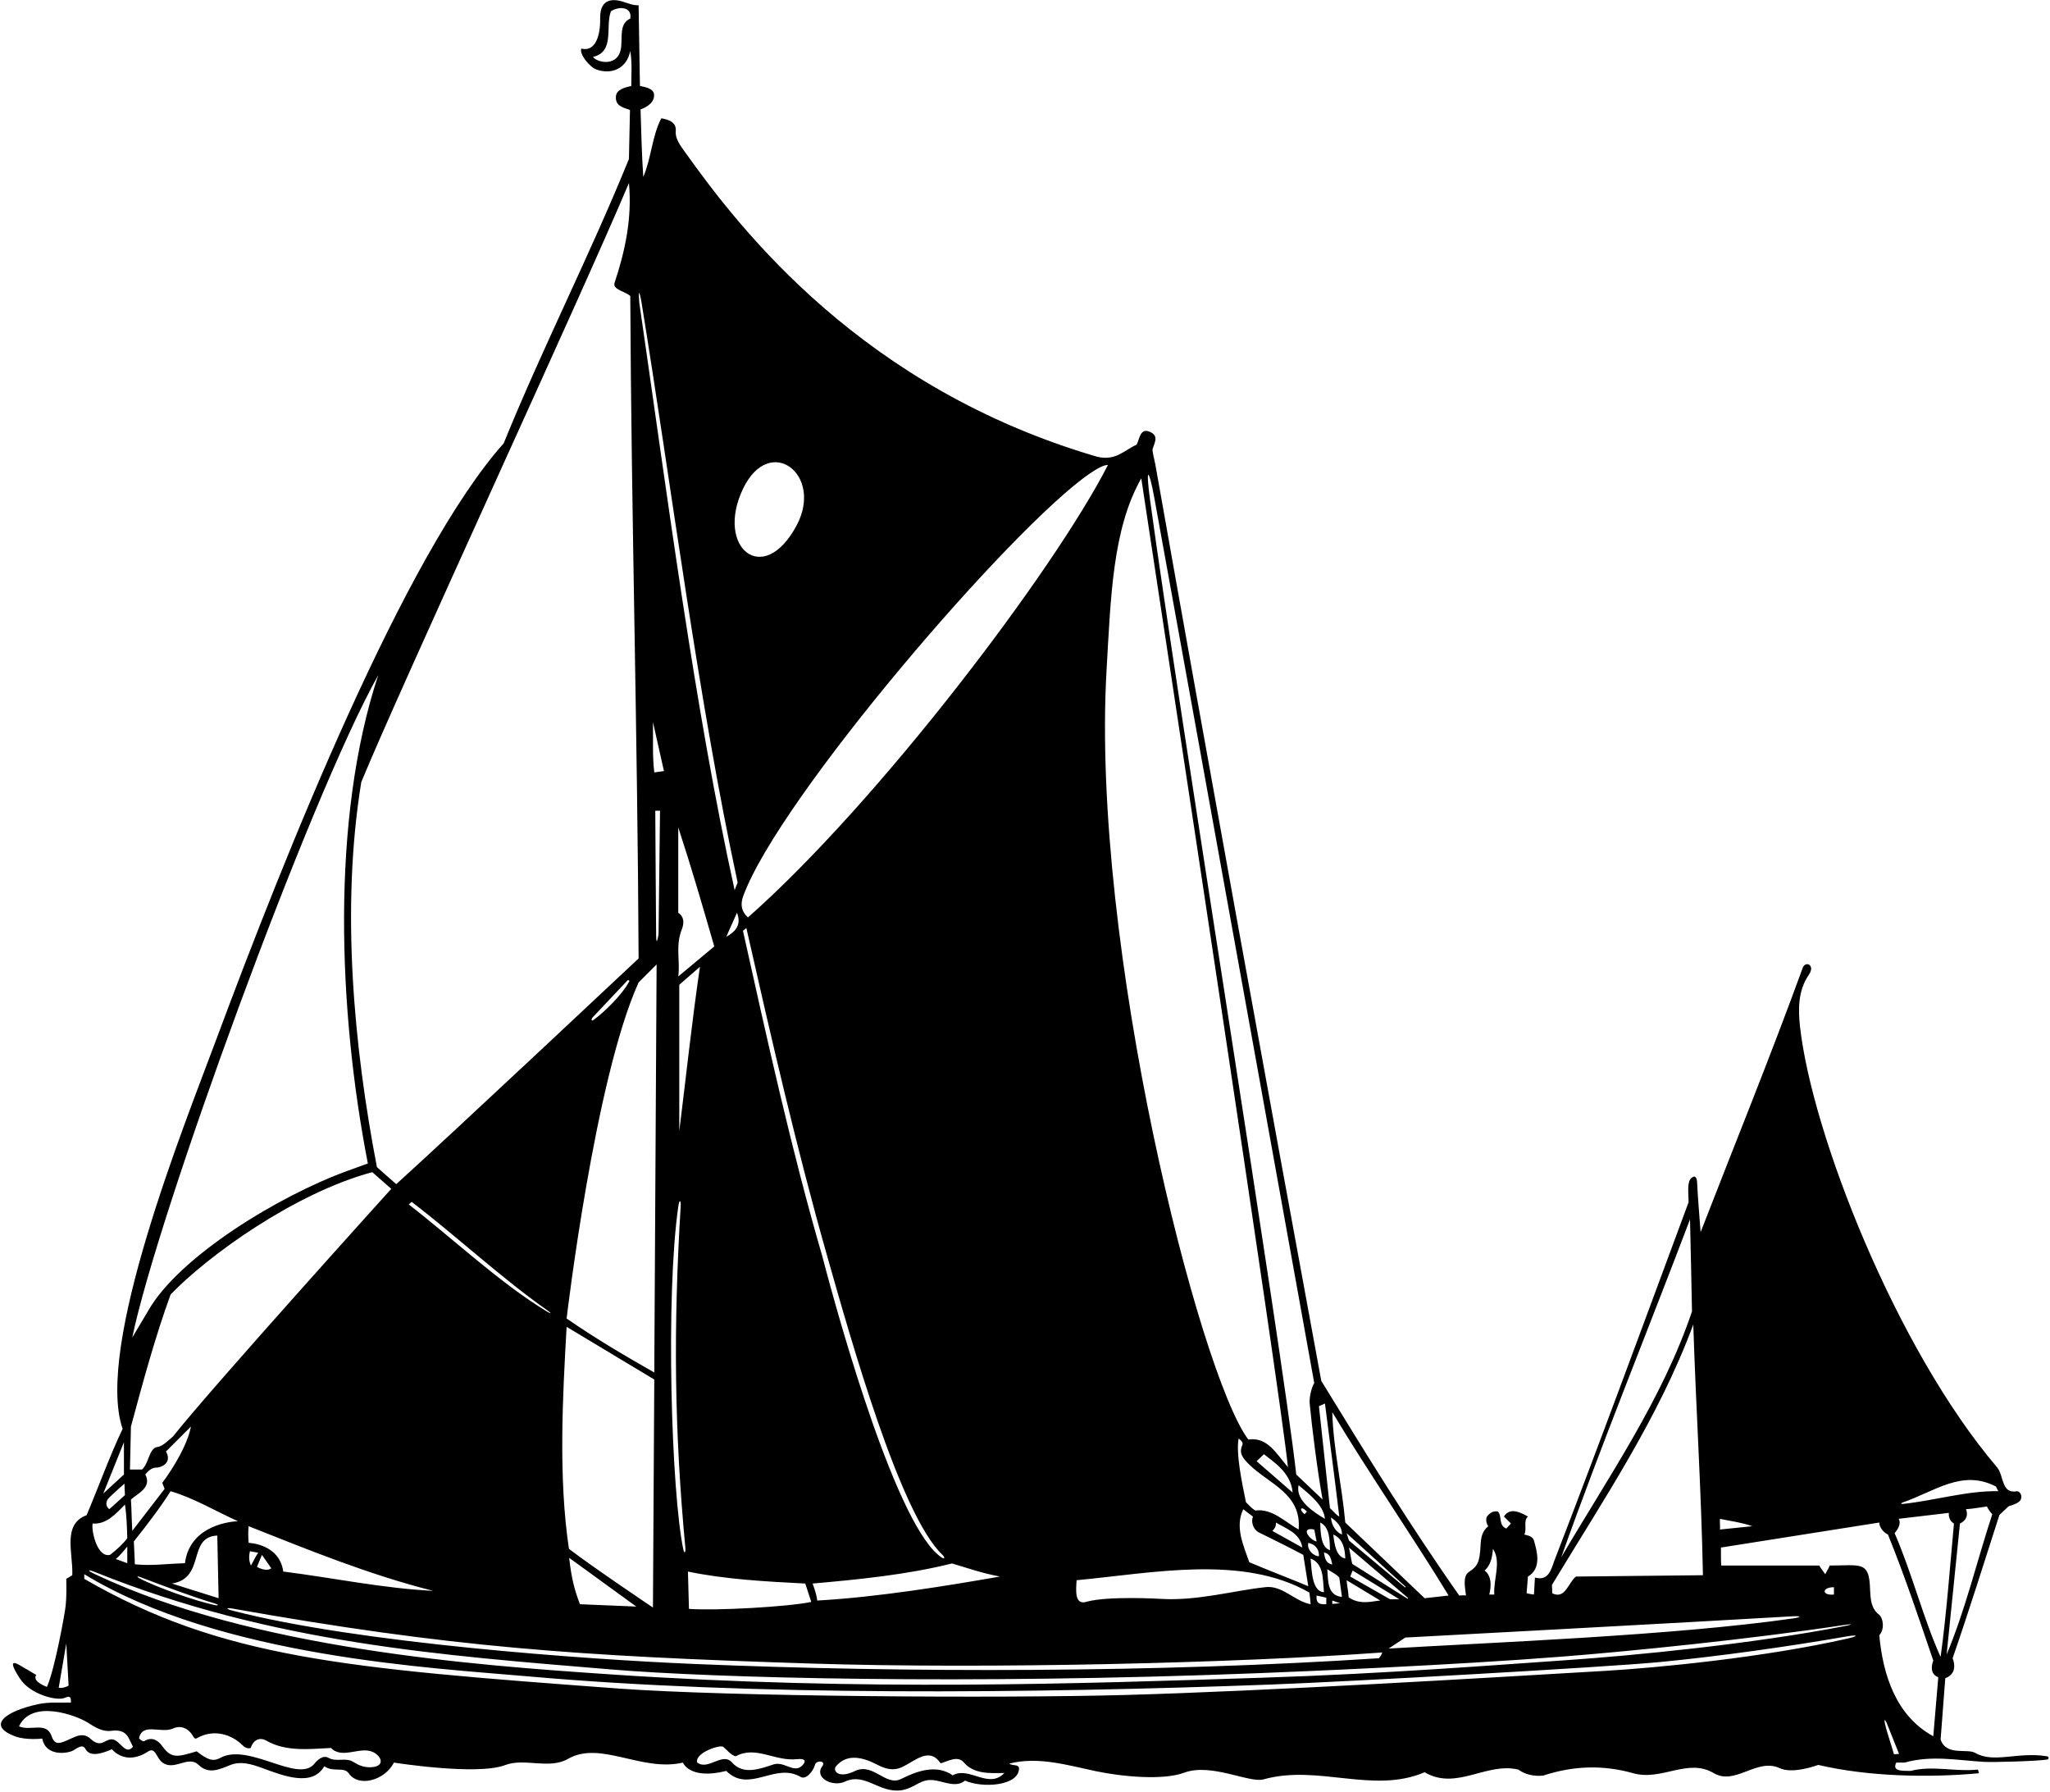 <?xml version="1.0" encoding="UTF-8"?>
<svg xmlns="http://www.w3.org/2000/svg" xmlns:xlink="http://www.w3.org/1999/xlink" width="492pt" height="430pt" viewBox="0 0 492 430" version="1.1">
<g id="surface1">
<path style=" stroke:none;fill-rule:nonzero;fill:rgb(0%,0%,0%);fill-opacity:1;" d="M 491.281 421.438 C 484.344 420.293 478.465 423.195 474.066 420.629 C 472.105 419.496 467.109 421.43 465.746 417.43 L 466.867 402.695 C 468.855 401.984 469.512 400.25 468.629 397.906 C 472.402 387.031 476.34 374.488 479.859 363.527 L 482.027 361.469 C 482.953 361.156 484.086 360.848 484.789 360.148 C 485.43 359.348 485.117 358.062 484.148 357.828 C 480.23 358.59 481.027 354.148 479.27 352.066 C 455.031 323.57 434.879 272.086 432.004 246.355 C 431.508 241.914 431.609 237.598 434.066 233.988 C 435.809 231.57 433.301 230.461 432.652 232.246 C 424.891 253.562 416.363 274.496 408.148 295.668 C 407.863 291.766 407.492 287.66 407.305 283.73 C 407.266 282.93 407.027 281.727 405.906 282.703 C 404.84 283.629 405.242 286.387 405.27 288.469 C 394.547 317.348 384.148 345.746 373.027 374.547 C 372.227 376.789 371.59 379.426 368.387 378.547 L 368.148 382.629 C 367.508 382.547 366.871 382.453 366.387 382.309 L 366.707 378.309 C 370.148 376.309 368.797 371.98 368.148 369.668 C 367.84 368.617 366.707 368.469 365.828 368.227 C 366.547 366.949 365.508 364.949 366.707 363.906 C 365.297 363.172 362.469 361.426 360.945 363.906 L 362.629 365.59 L 361.508 366.789 C 359.59 365.988 360.547 363.906 359.508 362.707 C 358.309 362.469 357.508 363.109 356.867 363.906 C 356.531 364.539 356.707 365.59 357.188 366.227 C 355.656 367.438 355.426 369.09 355.336 370.812 C 355.129 374.84 354.664 375.832 352.551 377.195 C 350.883 378.27 351.719 381.387 351.836 382.855 C 351.355 382.773 350.547 382.844 350.227 382.867 C 338.387 366.066 327.746 348.707 317.105 331.348 C 303.57 257.848 290.27 184.82 277.285 111.484 C 277.074 110.281 276.469 108.211 276.637 107.695 C 277.172 106.059 278.219 104.406 275.668 103.508 C 273.586 102.801 273.426 105.586 272.785 106.707 C 269.746 108.066 267.77 110.684 263.266 109.586 C 207.289 93.203 177.984 55.555 164.441 36.547 C 163.273 34.906 162.008 33.27 162.18 31.477 C 162.391 29.297 160.414 28.672 158.707 28.387 C 156.469 32.707 156.309 37.988 154.387 42.469 C 154.008 36.852 153.914 31.848 153.73 26.258 C 153.73 26.258 157.309 25.145 156.957 22.555 C 156.777 21.234 154.801 20.871 153.586 20.629 L 153.266 1.266 C 151.879 1.312 150.707 0.766 149.484 0.395 C 146.41 -0.547 143.965 0.188 144.039 4.391 C 144.121 8.965 142.695 12.492 139.504 11.66 C 139.012 13.035 141.5 16.07 143.113 16.668 C 146.57 17.945 150.387 16.629 151.266 12.227 C 151.746 15.117 151.508 17.828 151.508 20.629 C 150.051 20.98 147.898 21.406 147.812 23.227 C 147.715 25.293 149.207 25.727 151.195 26.391 L 150.945 38.145 C 141.586 61.188 130.242 83.348 120.883 106.387 C 97.074 133.051 68.383 205.152 51.887 249.477 C 44.336 269.777 22.703 323.258 29.426 342.867 C 26.305 349.426 23.73 356.609 20.785 363.59 C 14.867 365.746 17.586 372.789 17.348 377.988 L 15.906 378.867 C 15.953 381.074 15.969 383.281 15.75 385.391 C 15.582 387.023 13.188 400.469 11.266 404.789 C 10.223 404.398 7.746 403.27 8.707 401.906 C 7.742 401.402 6.844 400.766 5.863 400.266 C 5.27 399.961 0.73 396.566 4.77 402.773 C 7.277 406.633 13.602 408.18 15.449 407.445 C 16.375 407.074 17.121 406.762 17.027 408.547 C 14.609 408.605 11.738 408.375 9.184 408.922 C 1.281 410.625 -3.328 414.055 3.613 416.648 C 6.293 417.652 10.145 417.188 10.145 417.188 C 10.977 421.625 16.383 420.762 17.617 420.016 C 18.77 419.32 19.824 418.465 20.531 419.715 C 21.527 421.48 23.879 421.051 26.867 419.746 C 26.867 419.746 30.043 423.863 35.508 420.309 C 37.188 419.188 37.504 421.496 38.625 422.629 C 41.559 425.41 45.055 420.984 47.656 423.496 C 50.109 425.863 52.652 424.574 55.297 423.527 C 57.805 422.535 60.398 423.324 62.965 424.266 C 68.074 426.145 74.938 428.855 77.828 423.828 C 80.031 425.387 82.523 423.82 83.746 425.578 C 86.082 428.93 92.344 427.254 94.547 422.949 C 94.547 422.949 114.531 426.125 121.227 423.551 C 125.887 421.762 131.785 424.664 136.309 422.066 C 144.09 417.582 153.988 425.27 163.906 422.949 C 163.906 422.949 165.441 427.164 174.309 424.949 C 179.828 430.469 185.988 422.789 192.148 426.387 C 193.422 427.152 195.188 425.027 195.586 423.508 C 195.812 422.34 198.367 422.434 197.348 423.828 C 195.316 426.574 199.805 428.895 202.785 427.516 C 207.664 425.258 210.945 430.332 216.309 429.59 C 219.934 429.02 220.906 426.516 224.707 427.27 C 226.867 427.668 229.668 428.949 231.586 427.27 C 235.852 429.148 244.176 428.516 244.547 424.629 C 244.785 423.188 242.945 423.828 242.227 423.188 C 249.246 421.418 256.262 423.602 263.004 425.012 C 269.262 426.324 279.129 427.266 284.203 425.375 C 290.742 422.941 299.965 428.012 303.348 426.949 C 316.387 423.348 329.586 430.547 341.906 425.27 C 349.508 429.75 356.707 422.789 364.387 424.629 C 366.066 425.828 368.148 426.309 370.387 426.066 C 377.426 423.75 384.547 423.41 391.988 425.508 C 398.867 427.43 405.109 421.75 411.348 425.508 C 416.516 428.508 421.66 421.711 427.188 424.309 C 430.32 425.781 436.387 423.508 436.387 423.508 C 448.309 426.309 462.789 426.629 474.949 425.508 L 474.707 424.629 C 469.109 425.188 463.746 423.59 458.547 424.949 C 457.109 424.867 453.906 425.27 455.109 422.949 L 457.109 422.949 C 463.543 421.133 469.809 422.402 476.09 422.773 C 478.398 422.914 488.957 422.605 491.262 422.227 C 491.828 422.137 491.777 421.52 491.281 421.438 Z M 151.266 4.465 C 148.699 5.578 149.328 8.602 149.09 11.148 C 148.609 16.23 143.367 15.078 142.309 13.664 C 147.668 12.387 145.188 6.387 146.629 2.707 C 148.586 1.402 151.777 1.648 151.266 4.465 Z M 14.09 404.977 L 15.906 394.387 L 16.465 404.469 C 15.996 404.797 14.832 405.168 14.09 404.977 Z M 467.188 397.027 C 467.348 395.43 470.387 365.59 470.387 365.59 C 472.938 364.332 471.828 362.148 471.828 362.148 C 473.508 362.066 475.828 361.609 476.863 361.492 C 477.105 362.051 477.668 362.867 478.148 363.348 C 474.469 374.547 471.746 386.148 467.188 397.027 Z M 456.617 360.547 C 464.426 357.855 470.906 352.496 479.027 356.707 L 479.59 357.828 C 472.121 357.68 464.512 360.039 456.766 360.875 C 456.215 360.934 456.121 360.719 456.617 360.547 Z M 455.668 364.453 L 467.746 363.027 C 467.59 363.746 467.906 365.027 468.949 365.59 C 467.988 375.988 467.176 387.188 465.746 397.59 C 461.668 388.629 458.863 377.406 454.703 367.887 C 455.633 366.859 456.309 365.414 455.668 364.453 Z M 412.789 364.469 C 415.445 365.004 418.066 365.348 420.547 366.227 L 412.789 367.027 C 412.867 366.148 412.723 365.273 412.789 364.469 Z M 405.602 292.598 C 405.805 300.082 405.918 307.488 406.078 314.688 C 398.957 335.809 386.066 354.309 374.707 373.668 C 384.309 346.629 395.441 319.398 405.602 292.598 Z M 406.387 317.828 C 407.066 338.906 408.297 357.246 408.707 377.988 L 378.227 378.309 C 376.387 379.746 375.672 383.852 372.551 382.332 L 372.469 380.309 C 384.793 359.922 398.148 340.148 406.387 317.828 Z M 358.309 371.668 C 360.387 374.707 358.387 378.949 358.629 382.629 L 357.426 382.629 C 357.906 380.707 358.066 378.227 356.309 376.867 C 357.828 375.508 358.148 373.508 358.309 371.668 Z M 430.184 387.848 C 432.453 387.715 432.297 388.074 430.434 388.344 C 401.547 392.496 357.605 394.133 333.266 395.59 L 337.27 392.949 C 337.27 392.949 405.316 389.309 430.184 387.848 Z M 41.266 379.988 C 49.457 378.664 44.852 368.844 52.148 368.469 L 52.465 383.508 Z M 51.484 385.141 C 47.023 384.199 37.758 380.992 33.395 378.688 C 32.75 378.344 32.961 378.168 33.598 378.41 C 38.945 380.438 46.062 383.137 51.602 384.785 C 52.449 385.039 52.594 385.375 51.484 385.141 Z M 44.387 375.109 C 39.348 375.27 36.68 375.77 32.359 375.371 C 32.348 374.062 32.184 371.793 32.125 369.879 C 35.055 366.195 38.508 361.715 40.945 357.828 C 46.625 359.508 51.746 362.629 57.105 365.027 C 53.812 365.176 45.426 366.789 44.387 375.109 Z M 34.867 353.828 C 35.605 352.891 36.449 352.199 37.43 352.172 C 39.203 352.125 41.254 350.715 39.828 348.309 L 45.828 342.309 C 45.027 346.547 41.758 352.051 38.945 355.828 L 39.508 357.27 L 31.746 367.348 C 31.566 364.207 31.605 362.672 31.426 359.828 C 32.957 358.418 36.547 356.949 34.867 353.828 Z M 55.672 385.969 C 108.121 395.293 138.246 397.383 194.555 399.18 C 236.789 400.527 296.203 399.09 331.758 396.527 C 331.543 397.18 331.188 397.59 330.945 397.906 C 277.727 401.387 217.559 401.434 166.18 399.266 C 141.176 398.211 86.098 394.363 55.703 386.465 C 54.098 386.047 54.328 385.73 55.672 385.969 Z M 103.984 381.746 C 91.668 381.109 80.066 378.629 67.984 377.109 C 67.047 370.398 59.668 370.227 59.668 370.227 C 59.566 368.707 59.535 367.715 59.668 366.227 C 74.227 371.988 88.707 377.906 103.984 381.746 Z M 98.109 289.023 L 98.805 288.406 C 110.105 297.066 120.129 306.535 131.406 314.461 C 132.422 315.176 132.344 315.367 131.277 314.723 C 119.855 307.785 108.797 297.289 98.109 289.023 Z M 62.867 373.109 L 65.105 376.309 C 64.305 377.027 62.785 376.602 61.668 375.988 Z M 60.227 375.668 C 59.645 374.422 59.766 373.168 59.984 372.227 L 61.98 372.602 C 61.223 373.645 60.992 374.332 60.227 375.668 Z M 136.547 371.668 C 133.988 354.547 135.027 335.348 135.988 318.387 L 157.027 331.027 L 156.707 385.746 C 156.707 385.746 142.629 376.309 136.547 371.668 Z M 152.707 385.508 L 139.188 384.949 C 137.801 381.348 137.105 378.406 136.605 373.82 Z M 156.707 173.266 L 159.348 185.027 L 157.027 185.348 C 156.547 181.426 156.785 177.266 156.707 173.266 Z M 158.406 194.547 L 158.051 224.145 C 158.051 224.145 157.504 227.793 157.469 224.309 C 157.402 218.023 157.316 201.133 157.266 194.547 Z M 163.617 223.078 C 164.254 221.453 164.184 219.961 162.785 219.027 L 162.785 198.547 C 165.988 208.309 168.578 217.254 171.426 227.105 L 162.785 234.309 C 163.277 230.527 162.062 227.039 163.617 223.078 Z M 193.266 379.988 L 194.707 384.402 C 189.066 385.582 171.668 386.547 165.348 386.066 C 165.246 382.703 165.207 380.809 165.105 377.109 C 173.828 378.949 183.746 379.508 193.266 379.988 Z M 174.309 224.785 L 176.867 219.027 C 178.035 221.926 176.488 223.594 174.309 224.785 Z M 226.074 373.781 C 215.473 367.02 201.613 317.816 197.348 301.43 C 189.906 275.828 184.227 249.906 178.309 223.348 L 179.129 222.695 C 185.086 248.996 191.109 275.281 198.414 301.023 C 204.25 321.594 216.02 363.398 226.145 373.059 C 226.82 373.703 226.781 374.234 226.074 373.781 Z M 228.48 375.168 C 232.266 376.27 235.348 377.426 239.988 378.309 C 227.188 380.547 210.547 383.27 196.148 384.066 C 195.926 382.535 195.594 381.594 195.027 379.988 C 205.906 379.027 217.746 377.867 228.48 375.168 Z M 163.027 271.426 C 163.027 259.746 163.027 248.066 163.027 236.309 L 167.988 231.988 C 166.02 245.367 164.66 258.406 163.027 271.426 Z M 162.789 289.527 C 163.047 287.723 163.457 287.898 163.363 289.469 C 161.578 318.855 161.836 343.191 164.492 371.484 C 164.586 372.5 164.25 372.984 163.996 371.793 C 161.109 358.195 159.711 310.859 162.789 289.527 Z M 299.895 351.508 C 304.621 356.117 312.445 358.453 311.668 367.027 C 308.387 365.188 305.266 361.906 301.266 362.469 C 300.469 361.988 299.746 361.188 299.027 360.469 C 298.035 355.59 296.613 348.891 297.266 345.188 C 297.926 345.668 298.426 346.188 298.148 346.797 C 297.242 348.766 298.391 350.039 299.895 351.508 Z M 301.586 350.629 L 303.348 348.949 C 305.348 350.605 309.848 353.266 310.227 358.148 Z M 318.547 376.547 C 319.668 377.281 320.629 377.668 321.426 378.547 L 322.066 383.188 C 318.492 382.883 318.766 379.195 318.547 376.547 Z M 321.594 384.711 L 319.746 384.879 L 319.746 384.066 Z M 319.988 368.227 C 322.387 369.27 322.789 371.746 322.867 373.988 C 320.664 373.496 320.289 370.727 319.988 368.227 Z M 319.426 364.148 C 320.789 365.027 322.148 366.387 322.066 368.227 C 320.707 367.68 319.602 366.156 319.426 364.148 Z M 319.746 375.426 C 318.148 375.109 317.988 373.906 317.746 372.547 C 319.266 372.789 319.426 374.066 319.746 375.426 Z M 301.895 367.602 C 302.07 367.723 309.426 371.27 312.789 373.109 L 313.988 380.629 C 309.828 378.867 305.16 377.133 299.828 374.867 C 298.469 370.949 296.309 366.387 298.387 362.148 C 299.18 362.762 299.906 363.348 300.707 363.906 C 300.219 365.164 300.703 366.781 301.895 367.602 Z M 313.105 363.348 C 311.707 362.297 312.102 361.156 313.668 362.707 Z M 315.426 367.027 L 315.988 369.906 C 314.227 369.508 311.988 366.309 315.426 367.027 Z M 312.547 371.348 L 305.348 367.348 C 305.926 366.883 306.289 366.141 306.227 365.348 C 308.551 366.777 312.039 367.828 312.547 371.348 Z M 313.988 370.227 C 315.586 370.547 316.629 371.668 316.547 373.426 C 315.508 373.508 313.586 372.066 313.988 370.227 Z M 317.746 382.066 C 314.922 381.906 314.816 377.137 314.547 373.988 C 317.727 375.203 317.441 378.855 317.746 382.066 Z M 315.988 382.867 C 316.629 383.012 317.969 383.281 318.32 383.391 L 318.309 384.961 C 317.188 384.961 315.766 385.105 315.988 382.867 Z M 316.867 365.348 C 319.164 366.473 319.133 369.582 319.188 371.988 C 316.977 371.27 316.918 367.754 316.867 365.348 Z M 311.668 356.387 C 314.164 358.523 317.656 361.102 317.988 364.469 C 315.621 363.039 310.801 360.113 311.668 356.387 Z M 314.25 382.152 C 314.387 383.047 314.457 383.832 314.547 384.949 C 310.629 384.227 307.742 380.297 303.586 380.867 C 296.004 381.688 287.449 384.164 278.762 383.672 C 278.105 383.637 266.227 382.949 260.945 384.309 C 257.773 385.426 258.25 381.438 258.387 379.188 C 276.469 377.508 298.172 372.953 314.25 382.152 Z M 337.219 380.926 L 323.746 369.668 L 323.188 367.906 L 337.371 380.785 Z M 337.938 383.461 L 337.824 383.641 L 324.531 375.262 C 324.242 374.141 324.141 372.957 323.746 371.348 Z M 331.266 384.066 C 329.668 384.148 326.457 385.262 323.676 383.285 C 323.578 381.68 323.367 381.129 323.188 379.188 Z M 324.066 378.309 L 324.629 376.867 L 335.828 383.746 L 333.586 383.746 Z M 347.668 382.867 L 341.906 383.508 L 322.867 365.348 C 322.066 356.387 319.988 347.59 319.746 338.867 C 328.629 353.668 338.789 368.309 347.668 382.867 Z M 317.988 336.789 C 319.188 346.148 320.309 354.547 321.426 363.906 C 320.629 363.508 319.988 362.547 319.188 361.906 C 318.309 353.746 317.426 345.508 316.547 337.426 Z M 277.004 119.293 C 287.215 175.422 315.426 331.906 315.426 331.906 C 314.945 332.469 314.164 335.09 314.324 336.816 C 314.832 342.266 316.273 353.691 317.426 359.828 L 311.105 353.828 C 307.605 322.719 282.902 170.734 275.992 119.797 C 274.891 111.656 275.758 112.469 277.004 119.293 Z M 273.906 114.785 C 278.867 147.668 307.418 334.906 309.105 352.066 C 306.156 348.578 304.148 344.789 299.586 345.426 C 287.859 329.734 261.766 227.062 265.574 160.785 C 266.598 143.035 267.035 126.895 273.906 114.785 Z M 261.5 113.664 C 263.359 112.391 265.004 111.504 265.906 111.586 C 252.945 136.906 210.844 192.48 179.508 220.148 C 177.754 218.535 177.738 216.785 178.371 215.035 C 186.883 191.613 242.836 126.469 261.5 113.664 Z M 178.336 117.266 C 184.723 103.961 197.711 113.84 191.195 126.066 C 183.191 141.098 171.586 131.332 178.336 117.266 Z M 153.949 72.469 C 161.141 116.664 167.594 167.984 177.031 211.766 L 176.309 213.586 C 166.758 170.344 159.969 117.594 153.43 72.641 C 153.172 69.688 153.402 69.477 153.949 72.469 Z M 157.586 231.426 L 157.027 329.348 C 149.906 325.27 143.129 321.336 135.988 316.387 C 135.988 316.387 142.738 258.953 153.266 235.746 Z M 142.078 244.293 L 150.66 235.203 C 150.66 235.203 151.215 235.125 150.977 235.578 C 149.383 238.59 145.203 242.727 142.488 244.723 C 141.723 245.285 142.078 244.293 142.078 244.293 Z M 150.945 43.906 C 151.746 52.387 149.988 60.387 147.508 67.828 C 146.918 69.508 150.066 69.906 151.266 71.027 C 151.508 122.785 153.027 177.105 153.266 229.988 C 153.266 229.988 107.586 272.867 95.105 284.148 C 93.434 282.68 91.984 281.43 90.465 280.066 C 84.945 251.426 81.758 218.004 86.707 187.668 C 96.227 164.547 139.746 70.547 150.945 43.906 Z M 90.785 161.988 C 79.348 196.547 81.168 242.559 88.285 279.188 L 83.586 280.887 C 66.992 286.879 42.844 301.59 35.508 314.629 L 31.746 320.949 C 37.699 292.02 74.312 191.301 90.785 161.988 Z M 31.426 342.309 C 34.305 331.668 37.188 320.949 40.945 310.629 C 49.91 301.305 70.711 286.285 89.348 281.27 L 93.906 285.27 C 93.906 285.27 51.297 332.406 41.516 344.688 C 40.27 345.758 38.902 347.168 37.621 347.246 C 35.703 347.734 35.746 351.188 34.066 352.629 L 31.188 352.629 Z M 29.984 358.766 C 29 359.68 26.227 362.148 26.227 362.148 C 25.363 361.43 25.391 360.598 25.824 359.82 C 26.117 359.301 29.871 356.012 29.871 356.012 C 29.875 356.852 29.961 357.895 29.984 358.766 Z M 29.746 346.066 L 29.746 353.828 L 24.785 358.387 Z M 22.227 365.59 C 25.508 365.828 27.746 363.348 29.984 361.027 C 30.387 363.59 30.465 366.309 30.547 369.109 C 29.602 370.414 27.93 371.934 26.438 373.09 C 23.387 373.922 21.887 367.43 22.227 365.59 Z M 30.547 371.109 L 30.547 375.109 L 27.805 374.102 C 28.5 373.527 29.621 372.281 30.547 371.109 Z M 22.895 377.266 C 65.527 394.414 106.348 397.23 146.551 400.59 C 171.422 402.668 231.508 404.258 302.176 401.488 C 312.078 401.102 348.352 399.602 374.914 397.523 C 391.047 396.258 420.043 393.352 442.695 389.922 C 444.656 389.625 444.727 389.801 442.801 390.176 C 420.516 394.512 391.695 397.316 375.426 398.41 C 360.734 399.398 333.078 401.621 302.676 402.594 C 259.41 403.98 207.457 405.891 146.297 401.77 C 114.242 399.605 60.695 395.738 22.68 377.68 C 20.809 376.793 21.016 376.508 22.895 377.266 Z M 440.148 380.867 L 440.148 382.629 C 437.109 382.91 437.234 380.852 440.148 380.867 Z M 26.805 417.367 C 25.043 417.367 24.25 419.652 21.602 417.125 C 20.012 415.828 18.574 416.48 17.074 417.168 C 14.48 418.352 13.215 419.016 12.383 416.594 C 11.152 413.008 7.285 415.496 4.562 414.246 C 7.625 407.688 18.234 411.562 21.09 413.375 C 22.84 414.488 24.574 415.594 26.676 415.328 C 30.664 414.824 30.785 417.172 31.922 419.125 C 30.082 421.445 28.805 417.367 26.805 417.367 Z M 89.547 424.02 C 87.445 424.289 85.934 423.508 84.762 422.77 C 82.988 421.645 80.719 422.887 78.836 421.809 C 77.52 421.055 76.168 422.34 75.438 423.238 C 71.551 428.031 59.672 418.074 52.844 421.832 C 51.035 422.828 49.691 422.18 47.203 420.246 C 42.84 421.535 41.203 422.125 39.062 419.156 C 38.066 417.777 36.715 416.668 34.805 417.684 C 34.484 418.086 33.766 417.605 33.363 417.125 C 34.164 413.285 38.562 416.004 41.445 414.805 C 43.621 413.773 45.328 415.027 46.156 416.32 C 46.406 416.703 46.688 417.422 47.203 417.125 C 51.586 414.605 55.879 416.504 58.07 418.664 C 58.645 419.227 59.262 419.695 60.164 419.445 C 60.723 417.684 62.164 416.699 63.922 417.684 C 68.645 420.406 74.324 419.684 79.445 419.445 C 82.312 422.387 86.836 418.59 90.016 420.699 C 91.793 421.887 92.004 423.703 89.547 424.02 Z M 192.402 423.781 C 190.465 425.512 188.156 422.582 185.664 423.387 C 182.531 424.398 178.422 426.055 175.688 422.926 C 173.395 420.301 169.863 425.023 167.285 422.887 C 166.883 420.484 172.879 418.613 173.566 419.164 C 174.539 419.941 175.348 421.117 176.562 421.445 C 181.371 418.773 185.961 422.727 191.305 422.125 C 193.523 421.875 193.465 422.832 192.402 423.781 Z M 228.645 426.004 C 224.723 423.285 220.086 424.965 216.246 426.887 C 212.578 428.699 209.684 423.047 205.363 424.887 C 201.09 427.023 199.84 424.793 200.617 423.863 C 203.035 420.992 206.457 421.363 210.391 423.383 C 212.246 424.332 214.164 425.117 216.562 424.004 C 219.758 422.473 223.047 419.125 225.766 423.125 C 227.445 422.645 229.855 421.188 231.285 422.887 C 233.684 425.688 237.363 425.527 241.047 425.445 C 237.285 429.445 232.645 423.766 228.645 426.004 Z M 443.547 393.156 C 423.422 397.758 397.309 400.238 385.184 400.945 C 356.527 402.617 304.395 405.785 270.051 406.727 C 240.109 407.547 174.945 407.137 148.305 405.172 C 82.773 400.336 53.254 397.926 20.227 378.867 L 20.227 377.746 C 52.996 397.707 104.09 400.254 126.941 402.277 C 180.074 406.977 246.742 406.395 304.93 404.227 C 323.527 403.535 385.402 400.066 398.305 398.832 C 412.391 397.48 429.191 395.121 443.176 392.684 C 445.855 392.219 446.18 392.551 443.547 393.156 Z M 454.547 420.949 C 453.949 418.727 452.844 415.707 452.402 413.652 C 451.988 411.723 452.812 413.453 452.812 413.453 L 455.773 420.863 Z M 463.988 416.629 C 455.027 411.746 451.906 401.906 451.027 392.387 C 452.387 390.949 451.945 388.27 451.027 387.508 C 448.637 385.703 448.965 382.766 448.746 380.059 C 448.324 374.703 446.289 375.645 439.125 375.668 C 438.883 376.387 438.492 376.867 438.066 377.746 C 437.59 377.109 437.094 376.473 436.629 375.668 L 413.098 375.668 C 413 374.316 413.039 373.113 413.027 371.348 L 451.027 365.348 C 451.027 366.629 452.227 367.828 453.109 368.227 C 457.266 378.488 460.629 388.629 463.988 398.469 C 463.477 399.828 463.27 401.746 465.188 402.469 L 463.988 416.629 "/>
</g>
</svg>
